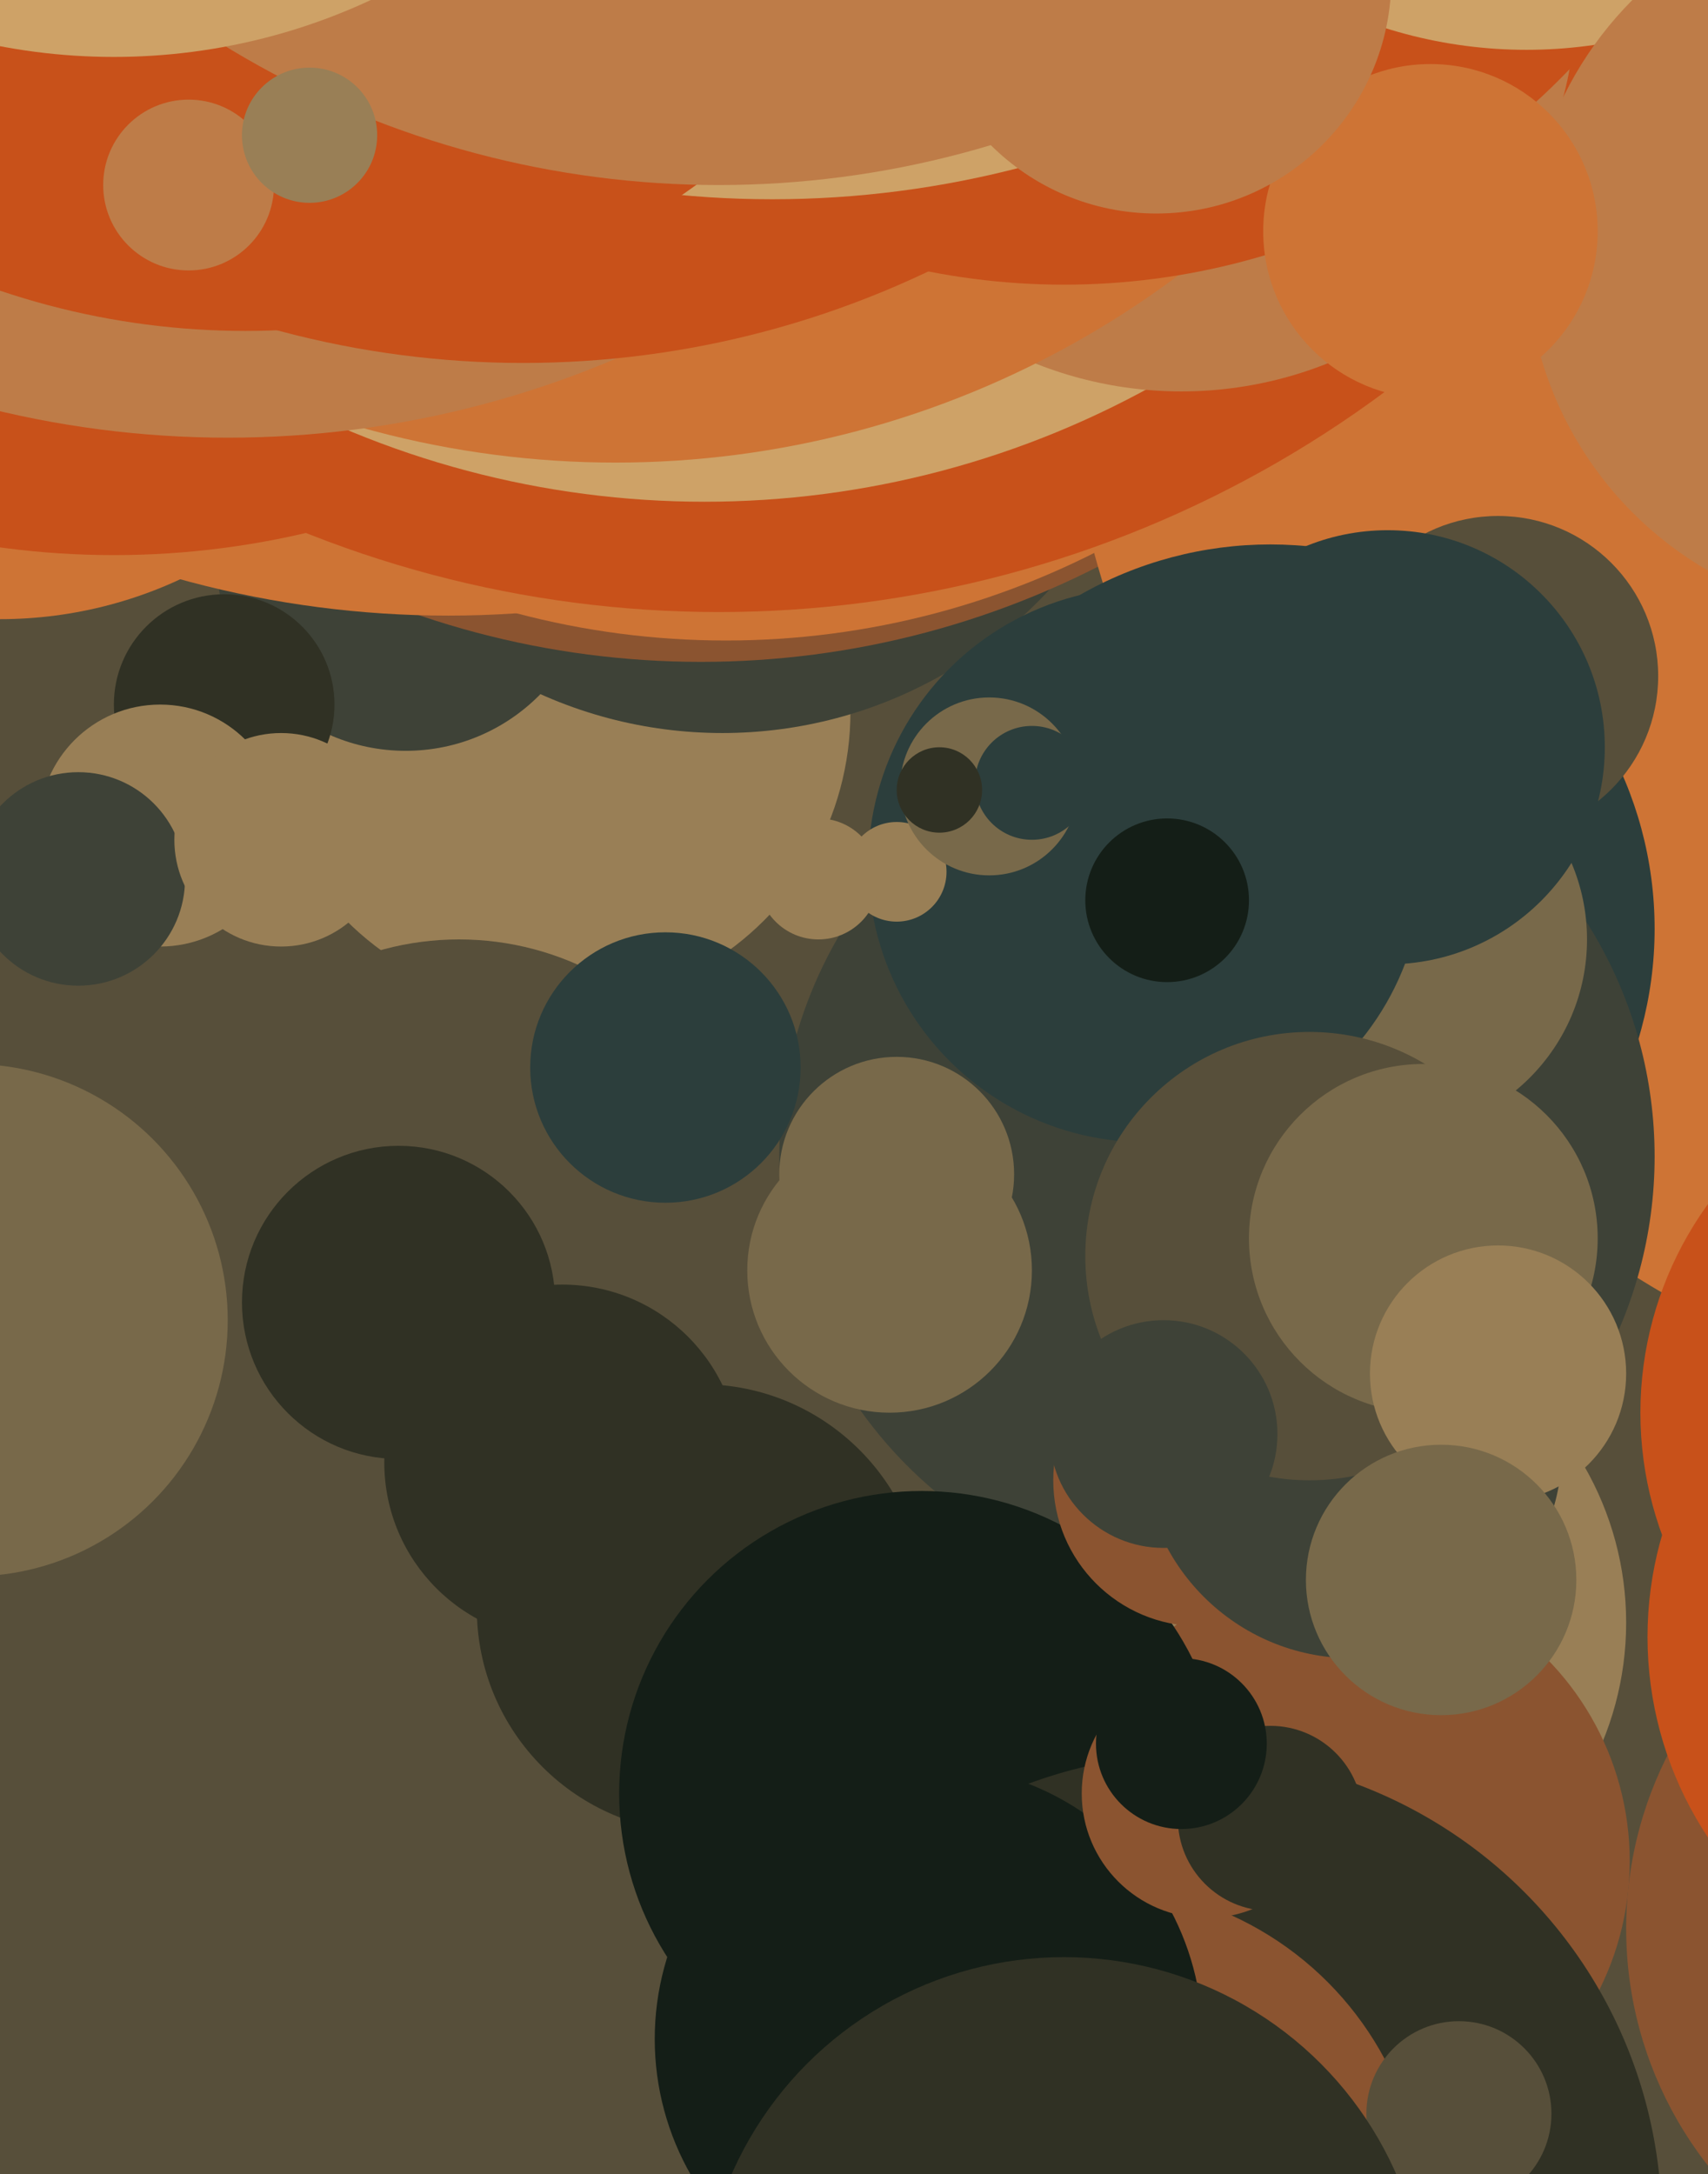 <svg xmlns="http://www.w3.org/2000/svg" width="480px" height="611px">
  <rect width="480" height="611" fill="rgb(87,79,58)"/>
  <circle cx="156" cy="200" r="83" fill="rgb(153,127,86)"/>
  <circle cx="114" cy="158" r="53" fill="rgb(62,66,55)"/>
  <circle cx="369" cy="456" r="88" fill="rgb(153,127,86)"/>
  <circle cx="129" cy="346" r="82" fill="rgb(87,79,58)"/>
  <circle cx="377" cy="523" r="81" fill="rgb(139,84,48)"/>
  <circle cx="203" cy="81" r="125" fill="rgb(62,66,55)"/>
  <circle cx="197" cy="-60" r="246" fill="rgb(139,84,48)"/>
  <circle cx="126" cy="-110" r="283" fill="rgb(206,116,53)"/>
  <circle cx="643" cy="63" r="348" fill="rgb(206,116,53)"/>
  <circle cx="197" cy="452" r="63" fill="rgb(48,49,36)"/>
  <circle cx="0" cy="54" r="120" fill="rgb(206,116,53)"/>
  <circle cx="357" cy="261" r="108" fill="rgb(44,62,60)"/>
  <circle cx="342" cy="325" r="123" fill="rgb(62,66,55)"/>
  <circle cx="32" cy="-81" r="237" fill="rgb(200,81,26)"/>
  <circle cx="259" cy="504" r="85" fill="rgb(20,30,23)"/>
  <circle cx="204" cy="-50" r="230" fill="rgb(206,116,53)"/>
  <circle cx="335" cy="625" r="132" fill="rgb(48,49,36)"/>
  <circle cx="187" cy="300" r="38" fill="rgb(44,62,60)"/>
  <circle cx="308" cy="622" r="92" fill="rgb(139,84,48)"/>
  <circle cx="391" cy="264" r="55" fill="rgb(120,105,74)"/>
  <circle cx="421" cy="190" r="45" fill="rgb(87,79,58)"/>
  <circle cx="158" cy="411" r="50" fill="rgb(48,49,36)"/>
  <circle cx="202" cy="-142" r="314" fill="rgb(200,81,26)"/>
  <circle cx="565" cy="542" r="108" fill="rgb(139,84,48)"/>
  <circle cx="198" cy="-119" r="260" fill="rgb(206,162,103)"/>
  <circle cx="250" cy="357" r="40" fill="rgb(120,105,74)"/>
  <circle cx="410" cy="594" r="26" fill="rgb(87,79,58)"/>
  <circle cx="390" cy="210" r="61" fill="rgb(44,62,60)"/>
  <circle cx="337" cy="416" r="41" fill="rgb(139,84,48)"/>
  <circle cx="63" cy="198" r="31" fill="rgb(48,49,36)"/>
  <circle cx="322" cy="243" r="78" fill="rgb(44,62,60)"/>
  <circle cx="332" cy="-1" r="111" fill="rgb(190,124,72)"/>
  <circle cx="252" cy="245" r="14" fill="rgb(153,127,86)"/>
  <circle cx="261" cy="573" r="77" fill="rgb(20,30,23)"/>
  <circle cx="45" cy="232" r="34" fill="rgb(153,127,86)"/>
  <circle cx="565" cy="460" r="102" fill="rgb(200,81,26)"/>
  <circle cx="561" cy="397" r="100" fill="rgb(200,81,26)"/>
  <circle cx="173" cy="-134" r="264" fill="rgb(206,116,53)"/>
  <circle cx="64" cy="-156" r="279" fill="rgb(190,124,72)"/>
  <circle cx="252" cy="330" r="33" fill="rgb(120,105,74)"/>
  <circle cx="278" cy="221" r="25" fill="rgb(120,105,74)"/>
  <circle cx="147" cy="-163" r="265" fill="rgb(200,81,26)"/>
  <circle cx="299" cy="652" r="102" fill="rgb(48,49,36)"/>
  <circle cx="380" cy="407" r="59" fill="rgb(62,66,55)"/>
  <circle cx="290" cy="220" r="16" fill="rgb(44,62,60)"/>
  <circle cx="299" cy="-117" r="197" fill="rgb(200,81,26)"/>
  <circle cx="22" cy="247" r="30" fill="rgb(62,66,55)"/>
  <circle cx="339" cy="504" r="35" fill="rgb(139,84,48)"/>
  <circle cx="112" cy="366" r="44" fill="rgb(48,49,36)"/>
  <circle cx="429" cy="-118" r="132" fill="rgb(206,162,103)"/>
  <circle cx="230" cy="247" r="17" fill="rgb(153,127,86)"/>
  <circle cx="217" cy="-221" r="277" fill="rgb(206,162,103)"/>
  <circle cx="69" cy="-123" r="216" fill="rgb(200,81,26)"/>
  <circle cx="368" cy="353" r="63" fill="rgb(87,79,58)"/>
  <circle cx="-8" cy="371" r="72" fill="rgb(120,105,74)"/>
  <circle cx="531" cy="72" r="102" fill="rgb(190,124,72)"/>
  <circle cx="402" cy="65" r="47" fill="rgb(206,116,53)"/>
  <circle cx="400" cy="348" r="49" fill="rgb(120,105,74)"/>
  <circle cx="357" cy="511" r="26" fill="rgb(48,49,36)"/>
  <circle cx="327" cy="403" r="32" fill="rgb(62,66,55)"/>
  <circle cx="202" cy="-214" r="266" fill="rgb(190,124,72)"/>
  <circle cx="264" cy="222" r="12" fill="rgb(48,49,36)"/>
  <circle cx="32" cy="-155" r="171" fill="rgb(206,162,103)"/>
  <circle cx="53" cy="52" r="24" fill="rgb(190,124,72)"/>
  <circle cx="421" cy="386" r="36" fill="rgb(153,127,86)"/>
  <circle cx="325" cy="-6" r="66" fill="rgb(190,124,72)"/>
  <circle cx="405" cy="444" r="38" fill="rgb(120,105,74)"/>
  <circle cx="332" cy="490" r="24" fill="rgb(20,30,23)"/>
  <circle cx="87" cy="38" r="19" fill="rgb(153,127,86)"/>
  <circle cx="328" cy="253" r="23" fill="rgb(20,30,23)"/>
  <circle cx="79" cy="236" r="30" fill="rgb(153,127,86)"/>
</svg>